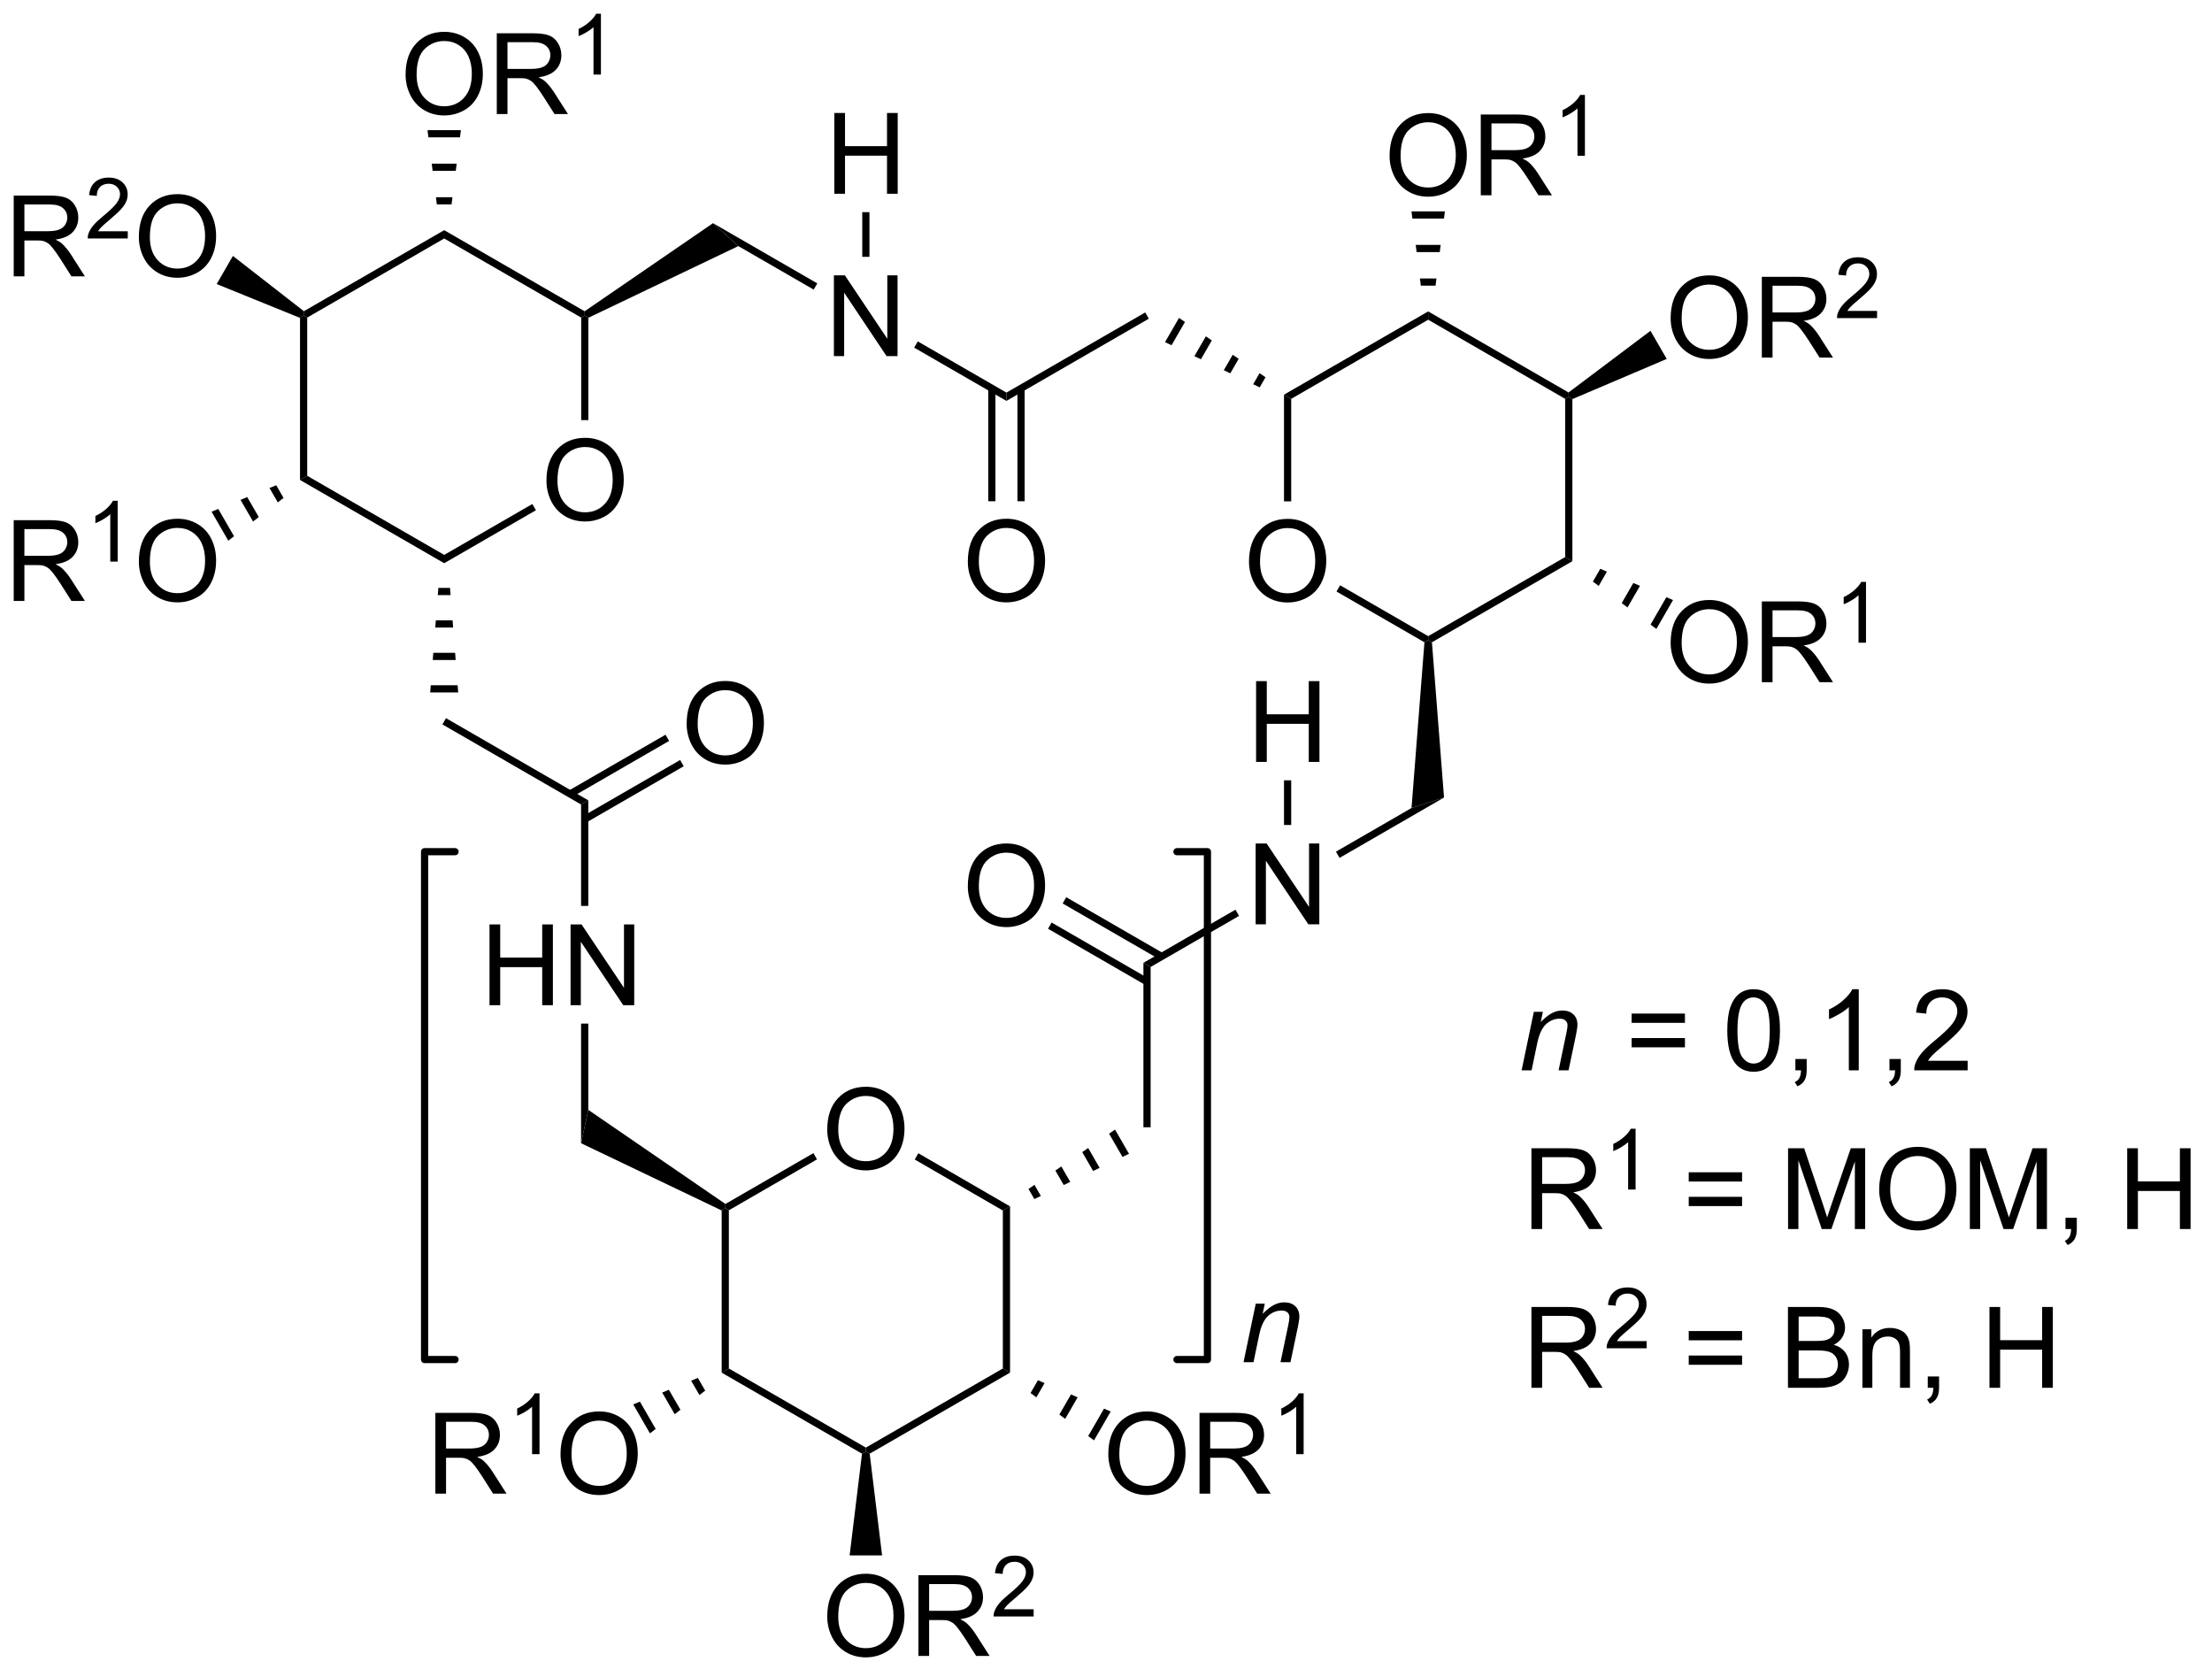 <?xml version="1.0" encoding="UTF-8"?>
<!DOCTYPE svg PUBLIC '-//W3C//DTD SVG 1.0//EN'
          'http://www.w3.org/TR/2001/REC-SVG-20010904/DTD/svg10.dtd'>
<svg stroke-dasharray="none" shape-rendering="auto" xmlns="http://www.w3.org/2000/svg" font-family="'Dialog'" text-rendering="auto" width="215" fill-opacity="1" color-interpolation="auto" color-rendering="auto" preserveAspectRatio="xMidYMid meet" font-size="12px" viewBox="0 0 215 163" fill="black" xmlns:xlink="http://www.w3.org/1999/xlink" stroke="black" image-rendering="auto" stroke-miterlimit="10" stroke-linecap="square" stroke-linejoin="miter" font-style="normal" stroke-width="1" height="163" stroke-dashoffset="0" font-weight="normal" stroke-opacity="1"
><!--Generated by the Batik Graphics2D SVG Generator--><defs id="genericDefs"
  /><g
  ><defs id="defs1"
    ><clipPath clipPathUnits="userSpaceOnUse" id="clipPath1"
      ><path d="M2.208 2.797 L162.951 2.797 L162.951 124.634 L2.208 124.634 L2.208 2.797 Z"
      /></clipPath
      ><clipPath clipPathUnits="userSpaceOnUse" id="clipPath2"
      ><path d="M0.559 -0.368 L0.559 118.081 L156.833 118.081 L156.833 -0.368 Z"
      /></clipPath
      ><clipPath clipPathUnits="userSpaceOnUse" id="clipPath3"
      ><path d="M2.208 2.797 L2.208 124.634 L162.951 124.634 L162.951 2.797 Z"
      /></clipPath
      ><clipPath clipPathUnits="userSpaceOnUse" id="clipPath4"
      ><path d="M0.57 4.019 L0.57 118.697 L156.844 118.697 L156.844 4.019 Z"
      /></clipPath
      ><clipPath clipPathUnits="userSpaceOnUse" id="clipPath5"
      ><path d="M0.642 3.918 L0.642 118.697 L156.915 118.697 L156.915 3.918 Z"
      /></clipPath
    ></defs
    ><g transform="scale(1.333,1.333) translate(-2.208,-2.797) matrix(1.029,0,0,1.029,1.633,3.176)"
    ><path d="M39.281 33.69 Q39.281 32.263 40.047 31.459 Q40.812 30.651 42.023 30.651 Q42.815 30.651 43.45 31.031 Q44.088 31.409 44.422 32.086 Q44.758 32.763 44.758 33.623 Q44.758 34.495 44.406 35.182 Q44.054 35.87 43.408 36.224 Q42.765 36.578 42.018 36.578 Q41.211 36.578 40.573 36.188 Q39.937 35.794 39.609 35.12 Q39.281 34.443 39.281 33.69 ZM40.062 33.701 Q40.062 34.737 40.617 35.334 Q41.174 35.927 42.015 35.927 Q42.87 35.927 43.422 35.326 Q43.976 34.724 43.976 33.62 Q43.976 32.919 43.739 32.399 Q43.502 31.878 43.047 31.591 Q42.593 31.302 42.026 31.302 Q41.221 31.302 40.64 31.857 Q40.062 32.409 40.062 33.701 Z" stroke="none" clip-path="url(#clipPath2)"
    /></g
    ><g transform="matrix(1.371,0,0,1.371,-0.767,0.505)"
    ><path d="M21.829 22.165 L22.084 21.996 L22.339 22.143 L22.339 33.357 L21.829 33.652 L21.829 22.165 Z" stroke="none" clip-path="url(#clipPath2)"
    /></g
    ><g transform="matrix(1.371,0,0,1.371,-0.767,0.505)"
    ><path d="M21.829 33.652 L22.339 33.357 L32.051 38.964 L32.051 39.553 L21.829 33.652 Z" stroke="none" clip-path="url(#clipPath2)"
    /></g
    ><g transform="matrix(1.371,0,0,1.371,-0.767,0.505)"
    ><path d="M32.051 39.553 L32.051 38.964 L38.3 35.356 L38.555 35.798 L32.051 39.553 Z" stroke="none" clip-path="url(#clipPath2)"
    /></g
    ><g transform="matrix(1.371,0,0,1.371,-0.767,0.505)"
    ><path d="M42.273 29.411 L41.763 29.411 L41.763 22.143 L42.018 21.996 L42.273 22.156 L42.273 29.411 Z" stroke="none" clip-path="url(#clipPath2)"
    /></g
    ><g transform="matrix(1.371,0,0,1.371,-0.767,0.505)"
    ><path d="M42.007 21.695 L42.018 21.996 L41.763 22.143 L32.051 16.536 L32.051 15.947 L42.007 21.695 Z" stroke="none" clip-path="url(#clipPath2)"
    /></g
    ><g transform="matrix(1.371,0,0,1.371,-0.767,0.505)"
    ><path d="M32.051 15.947 L32.051 16.536 L22.339 22.143 L22.084 21.996 L22.103 21.69 L32.051 15.947 Z" stroke="none" clip-path="url(#clipPath2)"
    /></g
    ><g transform="matrix(1.371,0,0,1.371,-0.767,0.505)"
    ><path d="M42.273 22.156 L42.018 21.996 L42.007 21.695 L51.109 15.45 L52.903 17.075 L42.273 22.156 Z" stroke="none" clip-path="url(#clipPath2)"
    /></g
    ><g transform="matrix(1.371,0,0,1.371,-0.767,0.505)"
    ><path d="M32.465 41.303 L32.505 41.814 L31.597 41.814 L31.637 41.303 L32.465 41.303 ZM32.645 43.603 L32.684 44.114 L31.418 44.114 L31.457 43.603 L32.645 43.603 ZM32.824 45.904 L32.864 46.414 L31.239 46.414 L31.278 45.904 L32.824 45.904 ZM33.003 48.203 L33.043 48.714 L31.059 48.714 L31.099 48.203 L33.003 48.203 Z" stroke="none" clip-path="url(#clipPath2)"
    /></g
    ><g transform="matrix(1.371,0,0,1.371,-0.767,0.505)"
    ><path d="M31.924 50.98 L32.179 50.538 L42.266 56.361 L41.755 56.656 L31.924 50.98 Z" stroke="none" clip-path="url(#clipPath2)"
    /></g
    ><g transform="matrix(1.371,0,0,1.371,-0.767,0.505)"
    ><path d="M35.264 70.884 L35.264 65.157 L36.022 65.157 L36.022 67.509 L38.999 67.509 L38.999 65.157 L39.756 65.157 L39.756 70.884 L38.999 70.884 L38.999 68.183 L36.022 68.183 L36.022 70.884 L35.264 70.884 ZM41.01 70.884 L41.01 65.157 L41.789 65.157 L44.797 69.652 L44.797 65.157 L45.523 65.157 L45.523 70.884 L44.745 70.884 L41.737 66.384 L41.737 70.884 L41.01 70.884 Z" stroke="none" clip-path="url(#clipPath2)"
    /></g
    ><g transform="matrix(1.371,0,0,1.371,-0.767,0.505)"
    ><path d="M41.755 56.656 L42.266 56.361 L42.266 63.845 L41.755 63.845 L41.755 56.656 Z" stroke="none" clip-path="url(#clipPath2)"
    /></g
    ><g transform="matrix(1.371,0,0,1.371,-0.767,0.505)"
    ><path d="M49.24 50.94 Q49.24 49.513 50.006 48.709 Q50.771 47.901 51.982 47.901 Q52.774 47.901 53.409 48.281 Q54.047 48.659 54.381 49.336 Q54.717 50.013 54.717 50.873 Q54.717 51.745 54.365 52.432 Q54.014 53.12 53.368 53.474 Q52.724 53.828 51.977 53.828 Q51.17 53.828 50.532 53.438 Q49.896 53.044 49.568 52.37 Q49.24 51.693 49.24 50.94 ZM50.021 50.951 Q50.021 51.987 50.576 52.584 Q51.133 53.177 51.974 53.177 Q52.829 53.177 53.381 52.576 Q53.935 51.974 53.935 50.87 Q53.935 50.169 53.699 49.649 Q53.462 49.128 53.006 48.841 Q52.553 48.552 51.985 48.552 Q51.18 48.552 50.599 49.107 Q50.021 49.659 50.021 50.951 Z" stroke="none" clip-path="url(#clipPath2)"
    /></g
    ><g transform="matrix(1.371,0,0,1.371,-0.767,0.505)"
    ><path d="M42.138 57.926 L49.032 53.945 L48.777 53.503 L41.883 57.484 L42.138 57.926 ZM41.102 56.132 L47.996 52.151 L47.741 51.709 L40.847 55.69 L41.102 56.132 Z" stroke="none" clip-path="url(#clipPath2)"
    /></g
    ><g transform="matrix(1.371,0,0,1.371,-0.767,0.505)"
    ><path d="M59.678 24.875 L59.678 19.148 L60.457 19.148 L63.465 23.643 L63.465 19.148 L64.191 19.148 L64.191 24.875 L63.413 24.875 L60.405 20.375 L60.405 24.875 L59.678 24.875 Z" stroke="none" clip-path="url(#clipPath2)"
    /></g
    ><g transform="matrix(1.371,0,0,1.371,-0.767,0.505)"
    ><path d="M52.903 17.075 L51.109 15.45 L58.502 19.718 L58.247 20.16 L52.903 17.075 Z" stroke="none" clip-path="url(#clipPath2)"
    /></g
    ><g transform="matrix(1.371,0,0,1.371,-0.767,0.505)"
    ><path d="M65.37 24.273 L65.625 23.831 L71.911 27.46 L71.911 28.049 L65.37 24.273 Z" stroke="none" clip-path="url(#clipPath2)"
    /></g
    ><g transform="matrix(1.371,0,0,1.371,-0.767,0.505)"
    ><path d="M71.911 28.049 L71.911 27.46 L81.75 21.779 L82.005 22.221 L71.911 28.049 Z" stroke="none" clip-path="url(#clipPath2)"
    /></g
    ><g transform="matrix(1.371,0,0,1.371,-0.767,0.505)"
    ><path d="M69.174 39.44 Q69.174 38.013 69.939 37.209 Q70.705 36.401 71.916 36.401 Q72.708 36.401 73.343 36.781 Q73.981 37.159 74.314 37.836 Q74.65 38.513 74.65 39.373 Q74.65 40.245 74.299 40.932 Q73.947 41.62 73.301 41.974 Q72.658 42.328 71.911 42.328 Q71.103 42.328 70.465 41.938 Q69.83 41.544 69.502 40.87 Q69.174 40.193 69.174 39.44 ZM69.955 39.451 Q69.955 40.487 70.51 41.084 Q71.067 41.677 71.908 41.677 Q72.762 41.677 73.314 41.076 Q73.869 40.474 73.869 39.37 Q73.869 38.669 73.632 38.149 Q73.395 37.628 72.939 37.341 Q72.486 37.052 71.918 37.052 Q71.114 37.052 70.533 37.607 Q69.955 38.159 69.955 39.451 Z" stroke="none" clip-path="url(#clipPath2)"
    /></g
    ><g transform="matrix(1.371,0,0,1.371,-0.767,0.505)"
    ><path d="M70.621 27.157 L70.621 35.161 L71.131 35.161 L71.131 27.157 L70.621 27.157 ZM72.691 27.157 L72.691 35.161 L73.201 35.161 L73.201 27.157 L72.691 27.157 Z" stroke="none" clip-path="url(#clipPath2)"
    /></g
    ><g transform="matrix(1.371,0,0,1.371,-0.767,0.505)"
    ><path d="M84.146 22.165 L84.568 22.454 L83.616 24.103 L83.154 23.882 L84.146 22.165 ZM86.049 23.471 L86.472 23.76 L85.699 25.099 L85.237 24.878 L86.049 23.471 ZM87.953 24.777 L88.375 25.066 L87.782 26.094 L87.32 25.873 L87.953 24.777 ZM89.857 26.083 L90.279 26.372 L89.865 27.09 L89.403 26.869 L89.857 26.083 Z" stroke="none" clip-path="url(#clipPath2)"
    /></g
    ><g transform="matrix(1.371,0,0,1.371,-0.767,0.505)"
    ><path d="M89.107 39.449 Q89.107 38.022 89.873 37.217 Q90.639 36.41 91.85 36.41 Q92.641 36.41 93.277 36.79 Q93.915 37.168 94.248 37.845 Q94.584 38.522 94.584 39.381 Q94.584 40.254 94.232 40.941 Q93.881 41.629 93.235 41.983 Q92.592 42.337 91.844 42.337 Q91.037 42.337 90.399 41.946 Q89.764 41.553 89.435 40.879 Q89.107 40.202 89.107 39.449 ZM89.889 39.459 Q89.889 40.496 90.443 41.092 Q91.001 41.686 91.842 41.686 Q92.696 41.686 93.248 41.084 Q93.803 40.483 93.803 39.379 Q93.803 38.678 93.566 38.157 Q93.329 37.636 92.873 37.35 Q92.42 37.061 91.852 37.061 Q91.047 37.061 90.467 37.616 Q89.889 38.168 89.889 39.459 Z" stroke="none" clip-path="url(#clipPath2)"
    /></g
    ><g transform="matrix(1.371,0,0,1.371,-0.767,0.505)"
    ><path d="M91.589 27.607 L92.099 27.902 L92.099 35.17 L91.589 35.17 L91.589 27.607 Z" stroke="none" clip-path="url(#clipPath2)"
    /></g
    ><g transform="matrix(1.371,0,0,1.371,-0.767,0.505)"
    ><path d="M95.312 41.56 L95.567 41.118 L101.811 44.723 L101.811 45.017 L101.545 45.158 L95.312 41.56 Z" stroke="none" clip-path="url(#clipPath2)"
    /></g
    ><g transform="matrix(1.371,0,0,1.371,-0.767,0.505)"
    ><path d="M102.077 45.158 L101.811 45.017 L101.811 44.723 L111.523 39.116 L112.033 39.41 L102.077 45.158 Z" stroke="none" clip-path="url(#clipPath2)"
    /></g
    ><g transform="matrix(1.371,0,0,1.371,-0.767,0.505)"
    ><path d="M112.033 39.41 L111.523 39.116 L111.523 27.902 L111.778 27.754 L112.033 27.921 L112.033 39.41 Z" stroke="none" clip-path="url(#clipPath2)"
    /></g
    ><g transform="matrix(1.371,0,0,1.371,-0.767,0.505)"
    ><path d="M111.761 27.45 L111.778 27.754 L111.523 27.902 L101.811 22.295 L101.811 21.705 L111.761 27.45 Z" stroke="none" clip-path="url(#clipPath2)"
    /></g
    ><g transform="matrix(1.371,0,0,1.371,-0.767,0.505)"
    ><path d="M101.811 21.705 L101.811 22.295 L92.099 27.902 L91.589 27.607 L101.811 21.705 Z" stroke="none" clip-path="url(#clipPath2)"
    /></g
    ><g transform="matrix(1.371,0,0,1.371,-0.767,0.505)"
    ><path d="M89.579 65.147 L89.579 59.42 L90.357 59.42 L93.365 63.915 L93.365 59.42 L94.092 59.42 L94.092 65.147 L93.313 65.147 L90.305 60.647 L90.305 65.147 L89.579 65.147 Z" stroke="none" clip-path="url(#clipPath2)"
    /></g
    ><g transform="matrix(1.371,0,0,1.371,-0.767,0.505)"
    ><path d="M88.147 64.112 L88.402 64.553 L82.133 68.173 L81.622 67.879 L88.147 64.112 Z" stroke="none" clip-path="url(#clipPath2)"
    /></g
    ><g transform="matrix(1.371,0,0,1.371,-0.767,0.505)"
    ><path d="M81.622 67.879 L82.133 68.173 L82.133 79.535 L81.622 79.535 L81.622 67.879 Z" stroke="none" clip-path="url(#clipPath2)"
    /></g
    ><g transform="matrix(1.371,0,0,1.371,-0.767,0.505)"
    ><path d="M69.174 62.458 Q69.174 61.031 69.939 60.226 Q70.705 59.419 71.916 59.419 Q72.708 59.419 73.343 59.799 Q73.981 60.176 74.314 60.853 Q74.65 61.531 74.65 62.39 Q74.65 63.262 74.299 63.95 Q73.947 64.637 73.301 64.991 Q72.658 65.346 71.911 65.346 Q71.103 65.346 70.465 64.955 Q69.83 64.562 69.502 63.887 Q69.174 63.21 69.174 62.458 ZM69.955 62.468 Q69.955 63.504 70.51 64.101 Q71.067 64.695 71.908 64.695 Q72.762 64.695 73.314 64.093 Q73.869 63.491 73.869 62.387 Q73.869 61.687 73.632 61.166 Q73.395 60.645 72.939 60.359 Q72.486 60.069 71.918 60.069 Q71.114 60.069 70.533 60.624 Q69.955 61.176 69.955 62.468 Z" stroke="none" clip-path="url(#clipPath2)"
    /></g
    ><g transform="matrix(1.371,0,0,1.371,-0.767,0.505)"
    ><path d="M83.041 67.207 L76.151 63.229 L75.896 63.671 L82.786 67.649 L83.041 67.207 ZM82.005 69.001 L75.115 65.023 L74.86 65.465 L81.75 69.443 L82.005 69.001 Z" stroke="none" clip-path="url(#clipPath2)"
    /></g
    ><g transform="matrix(1.371,0,0,1.371,-0.767,0.505)"
    ><path d="M41.755 72.188 L42.266 72.188 L42.266 78.301 L41.755 80.667 L41.755 72.188 Z" stroke="none" clip-path="url(#clipPath2)"
    /></g
    ><g transform="matrix(1.371,0,0,1.371,-0.767,0.505)"
    ><path d="M41.755 80.667 L42.266 78.301 L51.988 84.971 L51.977 85.272 L51.722 85.432 L41.755 80.667 Z" stroke="none" clip-path="url(#clipPath2)"
    /></g
    ><g transform="matrix(1.371,0,0,1.371,-0.767,0.505)"
    ><path d="M80.601 81.417 L80.139 81.637 L79.187 79.989 L79.609 79.699 L80.601 81.417 ZM78.518 82.412 L78.056 82.633 L77.284 81.295 L77.706 81.005 L78.518 82.412 ZM76.435 83.408 L75.973 83.629 L75.38 82.601 L75.802 82.311 L76.435 83.408 ZM74.352 84.404 L73.89 84.624 L73.476 83.907 L73.898 83.617 L74.352 84.404 Z" stroke="none" clip-path="url(#clipPath2)"
    /></g
    ><g transform="matrix(1.371,0,0,1.371,-0.767,0.505)"
    ><path d="M59.207 79.703 Q59.207 78.276 59.972 77.472 Q60.738 76.664 61.949 76.664 Q62.741 76.664 63.376 77.044 Q64.014 77.422 64.347 78.099 Q64.683 78.776 64.683 79.635 Q64.683 80.508 64.332 81.195 Q63.98 81.883 63.334 82.237 Q62.691 82.591 61.944 82.591 Q61.137 82.591 60.499 82.201 Q59.863 81.807 59.535 81.133 Q59.207 80.456 59.207 79.703 ZM59.988 79.714 Q59.988 80.75 60.543 81.347 Q61.1 81.94 61.941 81.94 Q62.795 81.94 63.347 81.339 Q63.902 80.737 63.902 79.633 Q63.902 78.932 63.665 78.412 Q63.428 77.891 62.972 77.604 Q62.519 77.315 61.952 77.315 Q61.147 77.315 60.566 77.87 Q59.988 78.422 59.988 79.714 Z" stroke="none" clip-path="url(#clipPath2)"
    /></g
    ><g transform="matrix(1.371,0,0,1.371,-0.767,0.505)"
    ><path d="M51.722 85.432 L51.977 85.272 L52.232 85.419 L52.232 96.633 L51.722 96.928 L51.722 85.432 Z" stroke="none" clip-path="url(#clipPath2)"
    /></g
    ><g transform="matrix(1.371,0,0,1.371,-0.767,0.505)"
    ><path d="M51.722 96.928 L52.232 96.633 L61.944 102.24 L61.944 102.535 L61.672 102.672 L51.722 96.928 Z" stroke="none" clip-path="url(#clipPath2)"
    /></g
    ><g transform="matrix(1.371,0,0,1.371,-0.767,0.505)"
    ><path d="M62.216 102.672 L61.944 102.535 L61.944 102.24 L71.656 96.633 L72.166 96.928 L62.216 102.672 Z" stroke="none" clip-path="url(#clipPath2)"
    /></g
    ><g transform="matrix(1.371,0,0,1.371,-0.767,0.505)"
    ><path d="M72.166 96.928 L71.656 96.633 L71.656 85.436 L72.166 85.142 L72.166 96.928 Z" stroke="none" clip-path="url(#clipPath2)"
    /></g
    ><g transform="matrix(1.371,0,0,1.371,-0.767,0.505)"
    ><path d="M72.166 85.142 L71.656 85.436 L65.409 81.819 L65.664 81.377 L72.166 85.142 Z" stroke="none" clip-path="url(#clipPath2)"
    /></g
    ><g transform="matrix(1.371,0,0,1.371,-0.767,0.505)"
    ><path d="M58.226 81.369 L58.481 81.811 L52.232 85.419 L51.977 85.272 L51.988 84.971 L58.226 81.369 Z" stroke="none" clip-path="url(#clipPath2)"
    /></g
    ><g transform="matrix(1.371,0,0,1.371,-0.767,0.505)"
    ><path d="M95.526 60.441 L95.271 59.999 L100.63 56.905 L102.934 56.163 L95.526 60.441 Z" stroke="none" clip-path="url(#clipPath2)"
    /></g
    ><g transform="matrix(1.371,0,0,1.371,-0.767,0.505)"
    ><path d="M101.545 45.158 L101.811 45.017 L102.077 45.158 L102.934 56.163 L100.63 56.905 L101.545 45.158 Z" stroke="none" clip-path="url(#clipPath2)"
    /></g
    ><g transform="matrix(1.371,0,0,1.371,-0.767,0.505)"
    ><path d="M89.61 53.638 L89.61 47.911 L90.368 47.911 L90.368 50.263 L93.344 50.263 L93.344 47.911 L94.102 47.911 L94.102 53.638 L93.344 53.638 L93.344 50.938 L90.368 50.938 L90.368 53.638 L89.61 53.638 Z" stroke="none" clip-path="url(#clipPath2)"
    /></g
    ><g transform="matrix(1.371,0,0,1.371,-0.767,0.505)"
    ><path d="M92.099 58.108 L91.589 58.108 L91.589 54.942 L92.099 54.942 L92.099 58.108 Z" stroke="none" clip-path="url(#clipPath2)"
    /></g
    ><g transform="matrix(1.371,0,0,1.371,-0.767,0.505)"
    ><path d="M59.709 13.366 L59.709 7.64 L60.467 7.64 L60.467 9.991 L63.444 9.991 L63.444 7.64 L64.202 7.64 L64.202 13.366 L63.444 13.366 L63.444 10.666 L60.467 10.666 L60.467 13.366 L59.709 13.366 Z" stroke="none" clip-path="url(#clipPath2)"
    /></g
    ><g transform="matrix(1.371,0,0,1.371,-0.767,0.505)"
    ><path d="M62.199 17.837 L61.689 17.837 L61.689 14.67 L62.199 14.67 L62.199 17.837 Z" stroke="none" clip-path="url(#clipPath2)"
    /></g
    ><g transform="matrix(1.371,0,0,1.371,-0.767,0.505)"
    ><path d="M29.314 4.927 Q29.314 3.5 30.08 2.696 Q30.845 1.888 32.056 1.888 Q32.848 1.888 33.483 2.268 Q34.121 2.646 34.455 3.323 Q34.791 4 34.791 4.859 Q34.791 5.732 34.439 6.419 Q34.088 7.107 33.442 7.461 Q32.798 7.815 32.051 7.815 Q31.244 7.815 30.606 7.425 Q29.97 7.031 29.642 6.357 Q29.314 5.68 29.314 4.927 ZM30.095 4.938 Q30.095 5.974 30.65 6.571 Q31.207 7.164 32.048 7.164 Q32.903 7.164 33.455 6.563 Q34.009 5.961 34.009 4.857 Q34.009 4.156 33.773 3.636 Q33.535 3.115 33.08 2.828 Q32.627 2.539 32.059 2.539 Q31.254 2.539 30.674 3.094 Q30.095 3.646 30.095 4.938 ZM35.779 7.716 L35.779 1.99 L38.318 1.99 Q39.084 1.99 39.482 2.143 Q39.88 2.297 40.117 2.688 Q40.357 3.078 40.357 3.552 Q40.357 4.162 39.961 4.581 Q39.568 4.998 38.742 5.109 Q39.045 5.255 39.201 5.396 Q39.532 5.701 39.828 6.156 L40.826 7.716 L39.873 7.716 L39.115 6.524 Q38.782 6.008 38.565 5.734 Q38.352 5.461 38.183 5.352 Q38.013 5.242 37.836 5.201 Q37.709 5.172 37.414 5.172 L36.537 5.172 L36.537 7.716 L35.779 7.716 ZM36.537 4.516 L38.164 4.516 Q38.685 4.516 38.977 4.409 Q39.271 4.302 39.422 4.065 Q39.576 3.828 39.576 3.552 Q39.576 3.146 39.279 2.886 Q38.985 2.623 38.349 2.623 L36.537 2.623 L36.537 4.516 Z" stroke="none" clip-path="url(#clipPath2)"
    /></g
    ><g transform="matrix(1.371,0,0,1.371,-0.767,0.505)"
    ><path d="M43.162 4.916 L42.635 4.916 L42.635 1.555 Q42.444 1.737 42.135 1.918 Q41.827 2.1 41.58 2.192 L41.58 1.682 Q42.022 1.473 42.352 1.178 Q42.684 0.881 42.823 0.604 L43.162 0.604 L43.162 4.916 Z" stroke="none" clip-path="url(#clipPath2)"
    /></g
    ><g transform="matrix(1.371,0,0,1.371,-0.767,0.505)"
    ><path d="M31.529 14.12 L31.465 13.61 L32.637 13.61 L32.573 14.12 L31.529 14.12 ZM31.231 11.744 L31.167 11.233 L32.935 11.233 L32.871 11.744 L31.231 11.744 ZM30.932 9.367 L30.868 8.857 L33.234 8.857 L33.17 9.367 L30.932 9.367 Z" stroke="none" clip-path="url(#clipPath2)"
    /></g
    ><g transform="matrix(1.371,0,0,1.371,-0.767,0.505)"
    ><path d="M1.532 42.229 L1.532 36.503 L4.071 36.503 Q4.836 36.503 5.235 36.656 Q5.633 36.81 5.87 37.201 Q6.11 37.591 6.11 38.065 Q6.11 38.675 5.714 39.094 Q5.321 39.511 4.495 39.623 Q4.797 39.768 4.954 39.909 Q5.284 40.214 5.581 40.669 L6.579 42.229 L5.625 42.229 L4.867 41.037 Q4.534 40.521 4.318 40.248 Q4.104 39.974 3.935 39.865 Q3.766 39.755 3.589 39.714 Q3.461 39.685 3.167 39.685 L2.289 39.685 L2.289 42.229 L1.532 42.229 ZM2.289 39.029 L3.917 39.029 Q4.438 39.029 4.729 38.922 Q5.024 38.815 5.175 38.578 Q5.329 38.341 5.329 38.065 Q5.329 37.659 5.032 37.399 Q4.737 37.136 4.102 37.136 L2.289 37.136 L2.289 39.029 Z" stroke="none" clip-path="url(#clipPath2)"
    /></g
    ><g transform="matrix(1.371,0,0,1.371,-0.782,-5.512)"
    ><path d="M8.915 43.829 L8.388 43.829 L8.388 40.468 Q8.196 40.65 7.888 40.831 Q7.579 41.013 7.333 41.105 L7.333 40.595 Q7.774 40.386 8.104 40.091 Q8.437 39.794 8.575 39.517 L8.915 39.517 L8.915 43.829 Z" stroke="none" clip-path="url(#clipPath4)"
    /></g
    ><g transform="matrix(1.371,0,0,1.371,-0.767,0.505)"
    ><path d="M10.404 39.44 Q10.404 38.013 11.169 37.209 Q11.935 36.401 13.146 36.401 Q13.938 36.401 14.573 36.781 Q15.211 37.159 15.544 37.836 Q15.88 38.513 15.88 39.373 Q15.88 40.245 15.529 40.932 Q15.177 41.62 14.531 41.974 Q13.888 42.328 13.141 42.328 Q12.333 42.328 11.695 41.938 Q11.06 41.544 10.732 40.87 Q10.404 40.193 10.404 39.44 ZM11.185 39.451 Q11.185 40.487 11.74 41.084 Q12.297 41.677 13.138 41.677 Q13.992 41.677 14.544 41.076 Q15.099 40.474 15.099 39.37 Q15.099 38.669 14.862 38.149 Q14.625 37.628 14.169 37.341 Q13.716 37.052 13.148 37.052 Q12.344 37.052 11.763 37.607 Q11.185 38.159 11.185 39.451 Z" stroke="none" clip-path="url(#clipPath2)"
    /></g
    ><g transform="matrix(1.371,0,0,1.371,-0.767,0.505)"
    ><path d="M20.661 34.925 L20.254 35.241 L19.665 34.222 L20.142 34.026 L20.661 34.925 ZM18.906 36.283 L18.499 36.599 L17.612 35.062 L18.088 34.867 L18.906 36.283 ZM17.151 37.641 L16.744 37.956 L15.559 35.903 L16.035 35.708 L17.151 37.641 Z" stroke="none" clip-path="url(#clipPath2)"
    /></g
    ><g transform="matrix(1.371,0,0,1.371,-0.767,0.505)"
    ><path d="M99.074 10.686 Q99.074 9.259 99.84 8.454 Q100.605 7.647 101.816 7.647 Q102.608 7.647 103.243 8.027 Q103.881 8.405 104.215 9.082 Q104.551 9.759 104.551 10.618 Q104.551 11.491 104.199 12.178 Q103.848 12.866 103.202 13.22 Q102.558 13.574 101.811 13.574 Q101.004 13.574 100.366 13.183 Q99.73 12.79 99.402 12.116 Q99.074 11.438 99.074 10.686 ZM99.855 10.696 Q99.855 11.733 100.41 12.329 Q100.967 12.923 101.808 12.923 Q102.663 12.923 103.215 12.321 Q103.769 11.72 103.769 10.616 Q103.769 9.915 103.532 9.394 Q103.296 8.873 102.84 8.587 Q102.387 8.298 101.819 8.298 Q101.014 8.298 100.433 8.853 Q99.855 9.405 99.855 10.696 ZM105.539 13.475 L105.539 7.748 L108.078 7.748 Q108.844 7.748 109.242 7.902 Q109.641 8.056 109.877 8.446 Q110.117 8.837 110.117 9.311 Q110.117 9.92 109.721 10.34 Q109.328 10.756 108.502 10.868 Q108.805 11.014 108.961 11.155 Q109.292 11.459 109.588 11.915 L110.586 13.475 L109.633 13.475 L108.875 12.282 Q108.542 11.767 108.325 11.493 Q108.112 11.22 107.943 11.11 Q107.773 11.001 107.596 10.959 Q107.469 10.931 107.174 10.931 L106.297 10.931 L106.297 13.475 L105.539 13.475 ZM106.297 10.274 L107.924 10.274 Q108.445 10.274 108.737 10.168 Q109.031 10.061 109.182 9.824 Q109.336 9.587 109.336 9.311 Q109.336 8.905 109.039 8.644 Q108.745 8.381 108.109 8.381 L106.297 8.381 L106.297 10.274 Z" stroke="none" clip-path="url(#clipPath2)"
    /></g
    ><g transform="matrix(1.371,0,0,1.371,-0.767,0.505)"
    ><path d="M112.922 10.675 L112.395 10.675 L112.395 7.314 Q112.204 7.495 111.895 7.677 Q111.587 7.859 111.34 7.95 L111.34 7.441 Q111.782 7.232 112.112 6.937 Q112.444 6.64 112.583 6.362 L112.922 6.362 L112.922 10.675 Z" stroke="none" clip-path="url(#clipPath2)"
    /></g
    ><g transform="matrix(1.371,0,0,1.371,-0.767,0.505)"
    ><path d="M101.289 19.879 L101.225 19.369 L102.397 19.369 L102.333 19.879 L101.289 19.879 ZM100.991 17.502 L100.927 16.992 L102.695 16.992 L102.631 17.502 L100.991 17.502 ZM100.692 15.126 L100.628 14.616 L102.994 14.616 L102.93 15.126 L100.692 15.126 Z" stroke="none" clip-path="url(#clipPath2)"
    /></g
    ><g transform="matrix(1.371,0,0,1.371,-0.767,0.505)"
    ><path d="M119 45.199 Q119 43.772 119.766 42.967 Q120.531 42.16 121.742 42.16 Q122.534 42.16 123.169 42.54 Q123.808 42.918 124.141 43.595 Q124.477 44.272 124.477 45.131 Q124.477 46.004 124.125 46.691 Q123.774 47.379 123.128 47.733 Q122.485 48.087 121.737 48.087 Q120.93 48.087 120.292 47.696 Q119.656 47.303 119.328 46.629 Q119 45.952 119 45.199 ZM119.781 45.209 Q119.781 46.246 120.336 46.842 Q120.893 47.436 121.735 47.436 Q122.589 47.436 123.141 46.834 Q123.695 46.233 123.695 45.129 Q123.695 44.428 123.459 43.907 Q123.222 43.386 122.766 43.1 Q122.313 42.811 121.745 42.811 Q120.94 42.811 120.36 43.366 Q119.781 43.918 119.781 45.209 ZM125.465 47.988 L125.465 42.261 L128.004 42.261 Q128.77 42.261 129.168 42.415 Q129.567 42.569 129.804 42.959 Q130.043 43.35 130.043 43.824 Q130.043 44.433 129.647 44.853 Q129.254 45.269 128.429 45.381 Q128.731 45.527 128.887 45.668 Q129.218 45.972 129.514 46.428 L130.512 47.988 L129.559 47.988 L128.801 46.795 Q128.468 46.28 128.251 46.006 Q128.038 45.733 127.869 45.623 Q127.699 45.514 127.522 45.472 Q127.395 45.444 127.1 45.444 L126.223 45.444 L126.223 47.988 L125.465 47.988 ZM126.223 44.788 L127.85 44.788 Q128.371 44.788 128.663 44.681 Q128.957 44.574 129.108 44.337 Q129.262 44.1 129.262 43.824 Q129.262 43.418 128.965 43.157 Q128.671 42.894 128.035 42.894 L126.223 42.894 L126.223 44.788 Z" stroke="none" clip-path="url(#clipPath2)"
    /></g
    ><g transform="matrix(1.371,0,0,1.371,-0.767,0.505)"
    ><path d="M132.849 45.188 L132.321 45.188 L132.321 41.827 Q132.13 42.008 131.821 42.19 Q131.513 42.372 131.267 42.463 L131.267 41.954 Q131.708 41.745 132.038 41.45 Q132.37 41.153 132.509 40.876 L132.849 40.876 L132.849 45.188 Z" stroke="none" clip-path="url(#clipPath2)"
    /></g
    ><g transform="matrix(1.371,0,0,1.371,-0.767,0.505)"
    ><path d="M114.012 39.948 L114.484 40.151 L113.9 41.162 L113.488 40.855 L114.012 39.948 ZM116.354 40.955 L116.826 41.158 L115.943 42.687 L115.531 42.38 L116.354 40.955 ZM118.696 41.963 L119.168 42.166 L117.987 44.211 L117.575 43.904 L118.696 41.963 Z" stroke="none" clip-path="url(#clipPath2)"
    /></g
    ><g transform="matrix(1.371,0,0,1.371,-0.767,0.505)"
    ><path d="M31.424 105.505 L31.424 99.779 L33.964 99.779 Q34.729 99.779 35.127 99.932 Q35.526 100.086 35.763 100.477 Q36.002 100.867 36.002 101.341 Q36.002 101.951 35.607 102.37 Q35.214 102.787 34.388 102.898 Q34.69 103.044 34.846 103.185 Q35.177 103.49 35.474 103.945 L36.471 105.505 L35.518 105.505 L34.76 104.313 Q34.427 103.797 34.211 103.523 Q33.997 103.25 33.828 103.141 Q33.659 103.031 33.482 102.99 Q33.354 102.961 33.06 102.961 L32.182 102.961 L32.182 105.505 L31.424 105.505 ZM32.182 102.305 L33.81 102.305 Q34.331 102.305 34.622 102.198 Q34.917 102.091 35.068 101.854 Q35.221 101.617 35.221 101.341 Q35.221 100.935 34.924 100.675 Q34.63 100.412 33.995 100.412 L32.182 100.412 L32.182 102.305 Z" stroke="none" clip-path="url(#clipPath2)"
    /></g
    ><g transform="matrix(1.371,0,0,1.371,-0.767,0.505)"
    ><path d="M38.808 102.705 L38.281 102.705 L38.281 99.344 Q38.089 99.526 37.781 99.707 Q37.472 99.889 37.226 99.981 L37.226 99.471 Q37.667 99.262 37.997 98.967 Q38.329 98.67 38.468 98.393 L38.808 98.393 L38.808 102.705 Z" stroke="none" clip-path="url(#clipPath2)"
    /></g
    ><g transform="matrix(1.371,0,0,1.371,-0.767,0.505)"
    ><path d="M40.297 102.716 Q40.297 101.289 41.062 100.484 Q41.828 99.677 43.039 99.677 Q43.83 99.677 44.466 100.057 Q45.104 100.435 45.437 101.112 Q45.773 101.789 45.773 102.648 Q45.773 103.521 45.422 104.208 Q45.07 104.896 44.424 105.25 Q43.781 105.604 43.033 105.604 Q42.226 105.604 41.588 105.214 Q40.953 104.82 40.625 104.146 Q40.297 103.469 40.297 102.716 ZM41.078 102.727 Q41.078 103.763 41.633 104.359 Q42.19 104.953 43.031 104.953 Q43.885 104.953 44.437 104.352 Q44.992 103.75 44.992 102.646 Q44.992 101.945 44.755 101.425 Q44.518 100.904 44.062 100.617 Q43.609 100.328 43.041 100.328 Q42.237 100.328 41.656 100.883 Q41.078 101.435 41.078 102.727 Z" stroke="none" clip-path="url(#clipPath2)"
    /></g
    ><g transform="matrix(1.371,0,0,1.371,-0.767,0.505)"
    ><path d="M50.554 98.201 L50.146 98.517 L49.558 97.498 L50.035 97.302 L50.554 98.201 ZM48.799 99.559 L48.392 99.874 L47.505 98.338 L47.981 98.143 L48.799 99.559 ZM47.044 100.917 L46.637 101.232 L45.452 99.179 L45.928 98.984 L47.044 100.917 Z" stroke="none" clip-path="url(#clipPath2)"
    /></g
    ><g transform="matrix(1.371,0,0,1.371,-0.767,0.505)"
    ><path d="M79.133 102.716 Q79.133 101.289 79.899 100.484 Q80.664 99.677 81.875 99.677 Q82.667 99.677 83.302 100.057 Q83.94 100.435 84.274 101.112 Q84.61 101.789 84.61 102.648 Q84.61 103.521 84.258 104.208 Q83.906 104.896 83.261 105.25 Q82.617 105.604 81.87 105.604 Q81.063 105.604 80.425 105.214 Q79.789 104.82 79.461 104.146 Q79.133 103.469 79.133 102.716 ZM79.914 102.727 Q79.914 103.763 80.469 104.359 Q81.026 104.953 81.867 104.953 Q82.722 104.953 83.274 104.352 Q83.828 103.75 83.828 102.646 Q83.828 101.945 83.591 101.425 Q83.354 100.904 82.899 100.617 Q82.445 100.328 81.878 100.328 Q81.073 100.328 80.492 100.883 Q79.914 101.435 79.914 102.727 ZM85.598 105.505 L85.598 99.779 L88.137 99.779 Q88.903 99.779 89.301 99.932 Q89.699 100.086 89.936 100.477 Q90.176 100.867 90.176 101.341 Q90.176 101.951 89.78 102.37 Q89.387 102.787 88.561 102.898 Q88.864 103.044 89.02 103.185 Q89.35 103.49 89.647 103.945 L90.645 105.505 L89.692 105.505 L88.934 104.313 Q88.6 103.797 88.384 103.523 Q88.171 103.25 88.001 103.141 Q87.832 103.031 87.655 102.99 Q87.528 102.961 87.233 102.961 L86.356 102.961 L86.356 105.505 L85.598 105.505 ZM86.356 102.305 L87.983 102.305 Q88.504 102.305 88.796 102.198 Q89.09 102.091 89.241 101.854 Q89.395 101.617 89.395 101.341 Q89.395 100.935 89.098 100.675 Q88.804 100.412 88.168 100.412 L86.356 100.412 L86.356 102.305 Z" stroke="none" clip-path="url(#clipPath2)"
    /></g
    ><g transform="matrix(1.371,0,0,1.371,-0.767,0.505)"
    ><path d="M92.981 102.705 L92.454 102.705 L92.454 99.344 Q92.263 99.526 91.954 99.707 Q91.645 99.889 91.399 99.981 L91.399 99.471 Q91.841 99.262 92.171 98.967 Q92.503 98.67 92.641 98.393 L92.981 98.393 L92.981 102.705 Z" stroke="none" clip-path="url(#clipPath2)"
    /></g
    ><g transform="matrix(1.371,0,0,1.371,-0.767,0.505)"
    ><path d="M74.144 97.465 L74.616 97.668 L74.033 98.679 L73.621 98.372 L74.144 97.465 ZM76.487 98.473 L76.959 98.676 L76.076 100.204 L75.664 99.897 L76.487 98.473 ZM78.829 99.48 L79.301 99.683 L78.12 101.729 L77.708 101.421 L78.829 99.48 Z" stroke="none" clip-path="url(#clipPath2)"
    /></g
    ><g transform="matrix(1.371,0,0,1.371,-0.767,0.505)"
    ><path d="M59.207 114.221 Q59.207 112.793 59.972 111.989 Q60.738 111.181 61.949 111.181 Q62.741 111.181 63.376 111.562 Q64.014 111.939 64.347 112.616 Q64.683 113.293 64.683 114.153 Q64.683 115.025 64.332 115.713 Q63.98 116.4 63.334 116.754 Q62.691 117.109 61.944 117.109 Q61.137 117.109 60.499 116.718 Q59.863 116.325 59.535 115.65 Q59.207 114.973 59.207 114.221 ZM59.988 114.231 Q59.988 115.267 60.543 115.864 Q61.1 116.457 61.941 116.457 Q62.795 116.457 63.347 115.856 Q63.902 115.254 63.902 114.15 Q63.902 113.45 63.665 112.929 Q63.428 112.408 62.972 112.122 Q62.519 111.832 61.952 111.832 Q61.147 111.832 60.566 112.387 Q59.988 112.939 59.988 114.231 ZM65.672 117.01 L65.672 111.283 L68.211 111.283 Q68.977 111.283 69.375 111.437 Q69.773 111.59 70.01 111.981 Q70.25 112.372 70.25 112.846 Q70.25 113.455 69.854 113.874 Q69.461 114.291 68.635 114.403 Q68.937 114.549 69.094 114.689 Q69.424 114.994 69.721 115.45 L70.719 117.01 L69.766 117.01 L69.008 115.817 Q68.674 115.301 68.458 115.028 Q68.245 114.754 68.075 114.645 Q67.906 114.536 67.729 114.494 Q67.602 114.465 67.307 114.465 L66.43 114.465 L66.43 117.01 L65.672 117.01 ZM66.43 113.809 L68.057 113.809 Q68.578 113.809 68.87 113.702 Q69.164 113.596 69.315 113.359 Q69.469 113.122 69.469 112.846 Q69.469 112.439 69.172 112.179 Q68.877 111.916 68.242 111.916 L66.43 111.916 L66.43 113.809 Z" stroke="none" clip-path="url(#clipPath2)"
    /></g
    ><g transform="matrix(1.371,0,0,1.371,-0.767,0.505)"
    ><path d="M73.84 113.702 L73.84 114.21 L71.001 114.21 Q70.995 114.018 71.063 113.842 Q71.171 113.553 71.409 113.272 Q71.649 112.991 72.1 112.622 Q72.799 112.047 73.046 111.712 Q73.292 111.376 73.292 111.077 Q73.292 110.764 73.067 110.549 Q72.844 110.333 72.483 110.333 Q72.102 110.333 71.874 110.561 Q71.645 110.79 71.643 111.194 L71.1 111.139 Q71.157 110.532 71.52 110.216 Q71.883 109.897 72.495 109.897 Q73.114 109.897 73.473 110.241 Q73.835 110.583 73.835 111.088 Q73.835 111.346 73.729 111.596 Q73.624 111.844 73.377 112.12 Q73.133 112.395 72.565 112.876 Q72.09 113.274 71.956 113.417 Q71.821 113.559 71.733 113.702 L73.84 113.702 Z" stroke="none" clip-path="url(#clipPath2)"
    /></g
    ><g transform="matrix(1.371,0,0,1.371,-0.767,0.505)"
    ><path d="M61.672 102.672 L61.944 102.535 L62.216 102.672 L63.095 109.882 L60.793 109.882 L61.672 102.672 Z" stroke="none" clip-path="url(#clipPath2)"
    /></g
    ><g transform="matrix(1.371,0,0,1.371,-0.767,0.505)"
    ><path d="M119 22.19 Q119 20.763 119.766 19.959 Q120.531 19.151 121.742 19.151 Q122.534 19.151 123.169 19.531 Q123.808 19.909 124.141 20.586 Q124.477 21.263 124.477 22.122 Q124.477 22.995 124.125 23.682 Q123.774 24.37 123.128 24.724 Q122.485 25.078 121.737 25.078 Q120.93 25.078 120.292 24.688 Q119.656 24.294 119.328 23.62 Q119 22.943 119 22.19 ZM119.781 22.201 Q119.781 23.237 120.336 23.834 Q120.893 24.427 121.735 24.427 Q122.589 24.427 123.141 23.826 Q123.695 23.224 123.695 22.12 Q123.695 21.419 123.459 20.899 Q123.222 20.378 122.766 20.091 Q122.313 19.802 121.745 19.802 Q120.94 19.802 120.36 20.357 Q119.781 20.909 119.781 22.201 ZM125.465 24.979 L125.465 19.253 L128.004 19.253 Q128.77 19.253 129.168 19.406 Q129.567 19.56 129.804 19.951 Q130.043 20.341 130.043 20.815 Q130.043 21.425 129.647 21.844 Q129.254 22.261 128.429 22.372 Q128.731 22.518 128.887 22.659 Q129.218 22.964 129.514 23.419 L130.512 24.979 L129.559 24.979 L128.801 23.787 Q128.468 23.271 128.251 22.997 Q128.038 22.724 127.869 22.615 Q127.699 22.505 127.522 22.464 Q127.395 22.435 127.1 22.435 L126.223 22.435 L126.223 24.979 L125.465 24.979 ZM126.223 21.779 L127.85 21.779 Q128.371 21.779 128.663 21.672 Q128.957 21.565 129.108 21.328 Q129.262 21.091 129.262 20.815 Q129.262 20.409 128.965 20.149 Q128.671 19.886 128.035 19.886 L126.223 19.886 L126.223 21.779 Z" stroke="none" clip-path="url(#clipPath2)"
    /></g
    ><g transform="matrix(1.371,0,0,1.371,-0.767,0.505)"
    ><path d="M133.634 21.672 L133.634 22.179 L130.794 22.179 Q130.788 21.988 130.856 21.812 Q130.964 21.523 131.202 21.242 Q131.442 20.961 131.893 20.591 Q132.593 20.017 132.839 19.681 Q133.085 19.345 133.085 19.047 Q133.085 18.734 132.86 18.519 Q132.638 18.302 132.276 18.302 Q131.895 18.302 131.667 18.531 Q131.438 18.759 131.436 19.164 L130.893 19.109 Q130.95 18.502 131.313 18.185 Q131.677 17.867 132.288 17.867 Q132.907 17.867 133.267 18.211 Q133.628 18.552 133.628 19.058 Q133.628 19.316 133.522 19.566 Q133.417 19.814 133.171 20.09 Q132.927 20.365 132.358 20.845 Q131.884 21.244 131.749 21.386 Q131.614 21.529 131.526 21.672 L133.634 21.672 Z" stroke="none" clip-path="url(#clipPath2)"
    /></g
    ><g transform="matrix(1.371,0,0,1.371,-0.767,0.505)"
    ><path d="M112.033 27.921 L111.778 27.754 L111.761 27.45 L117.571 23.081 L118.722 25.074 L112.033 27.921 Z" stroke="none" clip-path="url(#clipPath2)"
    /></g
    ><g transform="matrix(1.371,0,0,1.371,-0.767,0.505)"
    ><path d="M1.532 19.221 L1.532 13.494 L4.071 13.494 Q4.836 13.494 5.235 13.648 Q5.633 13.801 5.87 14.192 Q6.11 14.583 6.11 15.057 Q6.11 15.666 5.714 16.085 Q5.321 16.502 4.495 16.614 Q4.797 16.76 4.954 16.9 Q5.284 17.205 5.581 17.661 L6.579 19.221 L5.625 19.221 L4.867 18.028 Q4.534 17.512 4.318 17.239 Q4.104 16.965 3.935 16.856 Q3.766 16.747 3.589 16.705 Q3.461 16.676 3.167 16.676 L2.289 16.676 L2.289 19.221 L1.532 19.221 ZM2.289 16.02 L3.917 16.02 Q4.438 16.02 4.729 15.913 Q5.024 15.807 5.175 15.57 Q5.329 15.333 5.329 15.057 Q5.329 14.65 5.032 14.39 Q4.737 14.127 4.102 14.127 L2.289 14.127 L2.289 16.02 Z" stroke="none" clip-path="url(#clipPath2)"
    /></g
    ><g transform="matrix(1.371,0,0,1.371,-0.88,-5.374)"
    ><path d="M9.7 20.313 L9.7 20.821 L6.86 20.821 Q6.854 20.629 6.923 20.453 Q7.03 20.164 7.269 19.883 Q7.509 19.602 7.96 19.233 Q8.659 18.659 8.905 18.323 Q9.151 17.987 9.151 17.688 Q9.151 17.375 8.927 17.16 Q8.704 16.944 8.343 16.944 Q7.962 16.944 7.733 17.172 Q7.505 17.401 7.503 17.805 L6.96 17.75 Q7.017 17.143 7.38 16.827 Q7.743 16.508 8.354 16.508 Q8.974 16.508 9.333 16.852 Q9.694 17.194 9.694 17.7 Q9.694 17.957 9.589 18.207 Q9.483 18.456 9.237 18.731 Q8.993 19.006 8.425 19.487 Q7.95 19.885 7.815 20.028 Q7.681 20.17 7.593 20.313 L9.7 20.313 Z" stroke="none" clip-path="url(#clipPath5)"
    /></g
    ><g transform="matrix(1.371,0,0,1.371,-0.767,0.505)"
    ><path d="M10.404 16.432 Q10.404 15.005 11.169 14.2 Q11.935 13.393 13.146 13.393 Q13.938 13.393 14.573 13.773 Q15.211 14.15 15.544 14.828 Q15.88 15.505 15.88 16.364 Q15.88 17.236 15.529 17.924 Q15.177 18.611 14.531 18.965 Q13.888 19.32 13.141 19.32 Q12.333 19.32 11.695 18.929 Q11.06 18.536 10.732 17.861 Q10.404 17.184 10.404 16.432 ZM11.185 16.442 Q11.185 17.479 11.74 18.075 Q12.297 18.669 13.138 18.669 Q13.992 18.669 14.544 18.067 Q15.099 17.465 15.099 16.361 Q15.099 15.661 14.862 15.14 Q14.625 14.619 14.169 14.333 Q13.716 14.044 13.148 14.044 Q12.344 14.044 11.763 14.598 Q11.185 15.15 11.185 16.442 Z" stroke="none" clip-path="url(#clipPath2)"
    /></g
    ><g transform="matrix(1.371,0,0,1.371,-0.767,0.505)"
    ><path d="M22.103 21.69 L22.084 21.996 L21.829 22.165 L15.921 19.766 L17.071 17.773 L22.103 21.69 Z" stroke="none" clip-path="url(#clipPath2)"
    /></g
    ><g transform="matrix(1.371,0,0,1.371,-0.767,0.505)"
    ><path d="M108.434 75.5 L109.301 71.352 L109.942 71.352 L109.79 72.073 Q110.207 71.648 110.569 71.453 Q110.934 71.258 111.314 71.258 Q111.817 71.258 112.103 71.531 Q112.392 71.805 112.392 72.26 Q112.392 72.492 112.29 72.987 L111.762 75.5 L111.056 75.5 L111.606 72.87 Q111.689 72.487 111.689 72.305 Q111.689 72.096 111.546 71.969 Q111.403 71.838 111.134 71.838 Q110.59 71.838 110.165 72.229 Q109.744 72.62 109.543 73.57 L109.142 75.5 L108.434 75.5 Z" stroke="none" clip-path="url(#clipPath2)"
    /></g
    ><g transform="matrix(1.371,0,0,1.371,-0.767,0.505)"
    ><path d="M120.014 72.133 L116.233 72.133 L116.233 71.477 L120.014 71.477 L120.014 72.133 ZM120.014 73.87 L116.233 73.87 L116.233 73.213 L120.014 73.213 L120.014 73.87 ZM123.016 72.674 Q123.016 71.659 123.224 71.042 Q123.433 70.422 123.844 70.086 Q124.258 69.75 124.883 69.75 Q125.344 69.75 125.69 69.935 Q126.039 70.12 126.266 70.471 Q126.492 70.82 126.62 71.323 Q126.75 71.823 126.75 72.674 Q126.75 73.682 126.542 74.302 Q126.336 74.922 125.922 75.26 Q125.511 75.599 124.883 75.599 Q124.055 75.599 123.581 75.003 Q123.016 74.289 123.016 72.674 ZM123.737 72.674 Q123.737 74.086 124.068 74.552 Q124.399 75.018 124.883 75.018 Q125.367 75.018 125.695 74.549 Q126.026 74.081 126.026 72.674 Q126.026 71.26 125.695 70.797 Q125.367 70.331 124.875 70.331 Q124.391 70.331 124.102 70.742 Q123.737 71.266 123.737 72.674 ZM127.843 75.5 L127.843 74.698 L128.645 74.698 L128.645 75.5 Q128.645 75.943 128.488 76.213 Q128.332 76.484 127.991 76.633 L127.796 76.333 Q128.02 76.234 128.124 76.044 Q128.231 75.857 128.241 75.5 L127.843 75.5 ZM132.336 75.5 L131.633 75.5 L131.633 71.018 Q131.378 71.26 130.966 71.503 Q130.555 71.745 130.227 71.867 L130.227 71.188 Q130.815 70.909 131.255 70.516 Q131.698 70.12 131.883 69.75 L132.336 69.75 L132.336 75.5 ZM134.514 75.5 L134.514 74.698 L135.317 74.698 L135.317 75.5 Q135.317 75.943 135.16 76.213 Q135.004 76.484 134.663 76.633 L134.468 76.333 Q134.692 76.234 134.796 76.044 Q134.903 75.857 134.913 75.5 L134.514 75.5 ZM140.055 74.823 L140.055 75.5 L136.268 75.5 Q136.261 75.245 136.352 75.01 Q136.495 74.625 136.813 74.25 Q137.133 73.875 137.735 73.383 Q138.667 72.617 138.995 72.169 Q139.323 71.721 139.323 71.323 Q139.323 70.906 139.024 70.62 Q138.727 70.331 138.245 70.331 Q137.737 70.331 137.433 70.635 Q137.128 70.94 137.125 71.479 L136.401 71.406 Q136.477 70.596 136.961 70.174 Q137.446 69.75 138.261 69.75 Q139.086 69.75 139.565 70.208 Q140.047 70.664 140.047 71.338 Q140.047 71.682 139.906 72.016 Q139.766 72.346 139.438 72.713 Q139.112 73.081 138.354 73.721 Q137.722 74.253 137.542 74.443 Q137.362 74.633 137.245 74.823 L140.055 74.823 Z" stroke="none" clip-path="url(#clipPath2)"
    /></g
    ><g transform="matrix(1.371,0,0,1.371,-0.767,0.505)"
    ><path d="M109.13 86.75 L109.13 81.023 L111.669 81.023 Q112.435 81.023 112.833 81.177 Q113.232 81.331 113.469 81.721 Q113.708 82.112 113.708 82.586 Q113.708 83.195 113.312 83.615 Q112.919 84.031 112.094 84.143 Q112.396 84.289 112.552 84.43 Q112.883 84.734 113.18 85.19 L114.177 86.75 L113.224 86.75 L112.466 85.557 Q112.133 85.042 111.917 84.768 Q111.703 84.495 111.534 84.385 Q111.365 84.276 111.188 84.234 Q111.06 84.206 110.766 84.206 L109.888 84.206 L109.888 86.75 L109.13 86.75 ZM109.888 83.549 L111.516 83.549 Q112.037 83.549 112.328 83.443 Q112.622 83.336 112.773 83.099 Q112.927 82.862 112.927 82.586 Q112.927 82.18 112.63 81.919 Q112.336 81.656 111.701 81.656 L109.888 81.656 L109.888 83.549 Z" stroke="none" clip-path="url(#clipPath2)"
    /></g
    ><g transform="matrix(1.371,0,0,1.371,-0.767,0.505)"
    ><path d="M116.514 83.95 L115.986 83.95 L115.986 80.589 Q115.795 80.77 115.486 80.952 Q115.178 81.134 114.932 81.225 L114.932 80.716 Q115.373 80.507 115.703 80.212 Q116.035 79.915 116.174 79.638 L116.514 79.638 L116.514 83.95 Z" stroke="none" clip-path="url(#clipPath2)"
    /></g
    ><g transform="matrix(1.371,0,0,1.371,-0.767,0.505)"
    ><path d="M124.064 83.383 L120.282 83.383 L120.282 82.727 L124.064 82.727 L124.064 83.383 ZM124.064 85.12 L120.282 85.12 L120.282 84.463 L124.064 84.463 L124.064 85.12 ZM127.325 86.75 L127.325 81.023 L128.466 81.023 L129.823 85.078 Q130.01 85.643 130.096 85.924 Q130.192 85.612 130.401 85.008 L131.771 81.023 L132.791 81.023 L132.791 86.75 L132.06 86.75 L132.06 81.956 L130.396 86.75 L129.713 86.75 L128.057 81.875 L128.057 86.75 L127.325 86.75 ZM133.784 83.961 Q133.784 82.534 134.549 81.729 Q135.315 80.922 136.526 80.922 Q137.317 80.922 137.953 81.302 Q138.591 81.68 138.924 82.357 Q139.26 83.034 139.26 83.893 Q139.26 84.766 138.909 85.453 Q138.557 86.141 137.911 86.495 Q137.268 86.849 136.521 86.849 Q135.713 86.849 135.075 86.458 Q134.44 86.065 134.112 85.391 Q133.784 84.713 133.784 83.961 ZM134.565 83.971 Q134.565 85.008 135.119 85.604 Q135.677 86.198 136.518 86.198 Q137.372 86.198 137.924 85.596 Q138.479 84.995 138.479 83.891 Q138.479 83.19 138.242 82.669 Q138.005 82.148 137.549 81.862 Q137.096 81.573 136.528 81.573 Q135.724 81.573 135.143 82.128 Q134.565 82.68 134.565 83.971 ZM140.212 86.75 L140.212 81.023 L141.353 81.023 L142.709 85.078 Q142.897 85.643 142.983 85.924 Q143.079 85.612 143.287 85.008 L144.657 81.023 L145.678 81.023 L145.678 86.75 L144.946 86.75 L144.946 81.956 L143.282 86.75 L142.6 86.75 L140.944 81.875 L140.944 86.75 L140.212 86.75 ZM146.993 86.75 L146.993 85.948 L147.795 85.948 L147.795 86.75 Q147.795 87.193 147.639 87.463 Q147.483 87.734 147.142 87.883 L146.946 87.583 Q147.17 87.484 147.274 87.294 Q147.381 87.107 147.392 86.75 L146.993 86.75 ZM151.368 86.75 L151.368 81.023 L152.126 81.023 L152.126 83.375 L155.103 83.375 L155.103 81.023 L155.86 81.023 L155.86 86.75 L155.103 86.75 L155.103 84.049 L152.126 84.049 L152.126 86.75 L151.368 86.75 Z" stroke="none" clip-path="url(#clipPath2)"
    /></g
    ><g transform="matrix(1.371,0,0,1.371,-0.767,0.505)"
    ><path d="M109.13 98 L109.13 92.273 L111.669 92.273 Q112.435 92.273 112.833 92.427 Q113.232 92.581 113.469 92.971 Q113.708 93.362 113.708 93.836 Q113.708 94.445 113.312 94.865 Q112.919 95.281 112.094 95.393 Q112.396 95.539 112.552 95.68 Q112.883 95.984 113.18 96.44 L114.177 98 L113.224 98 L112.466 96.807 Q112.133 96.292 111.917 96.018 Q111.703 95.745 111.534 95.635 Q111.365 95.526 111.188 95.484 Q111.06 95.456 110.766 95.456 L109.888 95.456 L109.888 98 L109.13 98 ZM109.888 94.799 L111.516 94.799 Q112.037 94.799 112.328 94.693 Q112.622 94.586 112.773 94.349 Q112.927 94.112 112.927 93.836 Q112.927 93.43 112.63 93.169 Q112.336 92.906 111.701 92.906 L109.888 92.906 L109.888 94.799 Z" stroke="none" clip-path="url(#clipPath2)"
    /></g
    ><g transform="matrix(1.371,0,0,1.371,-0.767,0.505)"
    ><path d="M117.299 94.692 L117.299 95.2 L114.459 95.2 Q114.453 95.009 114.521 94.833 Q114.629 94.544 114.867 94.263 Q115.107 93.981 115.558 93.612 Q116.258 93.038 116.504 92.702 Q116.75 92.366 116.75 92.067 Q116.75 91.755 116.525 91.54 Q116.303 91.323 115.941 91.323 Q115.561 91.323 115.332 91.552 Q115.103 91.78 115.102 92.184 L114.558 92.13 Q114.615 91.522 114.978 91.206 Q115.342 90.888 115.953 90.888 Q116.572 90.888 116.932 91.231 Q117.293 91.573 117.293 92.079 Q117.293 92.337 117.188 92.587 Q117.082 92.835 116.836 93.11 Q116.592 93.385 116.023 93.866 Q115.549 94.264 115.414 94.407 Q115.279 94.55 115.191 94.692 L117.299 94.692 Z" stroke="none" clip-path="url(#clipPath2)"
    /></g
    ><g transform="matrix(1.371,0,0,1.371,-0.767,0.505)"
    ><path d="M124.064 94.633 L120.282 94.633 L120.282 93.977 L124.064 93.977 L124.064 94.633 ZM124.064 96.37 L120.282 96.37 L120.282 95.713 L124.064 95.713 L124.064 96.37 ZM127.317 98 L127.317 92.273 L129.466 92.273 Q130.122 92.273 130.518 92.448 Q130.916 92.62 131.14 92.982 Q131.364 93.344 131.364 93.737 Q131.364 94.104 131.164 94.43 Q130.966 94.753 130.565 94.953 Q131.083 95.104 131.362 95.471 Q131.643 95.838 131.643 96.338 Q131.643 96.742 131.471 97.088 Q131.302 97.432 131.052 97.62 Q130.802 97.807 130.424 97.904 Q130.049 98 129.502 98 L127.317 98 ZM128.075 94.68 L129.315 94.68 Q129.817 94.68 130.036 94.612 Q130.325 94.526 130.471 94.328 Q130.619 94.128 130.619 93.828 Q130.619 93.542 130.482 93.326 Q130.346 93.109 130.091 93.029 Q129.838 92.948 129.221 92.948 L128.075 92.948 L128.075 94.68 ZM128.075 97.323 L129.502 97.323 Q129.869 97.323 130.018 97.297 Q130.278 97.25 130.453 97.141 Q130.63 97.031 130.742 96.823 Q130.857 96.612 130.857 96.338 Q130.857 96.018 130.692 95.784 Q130.528 95.547 130.237 95.451 Q129.948 95.354 129.401 95.354 L128.075 95.354 L128.075 97.323 ZM132.596 98 L132.596 93.852 L133.229 93.852 L133.229 94.44 Q133.685 93.758 134.549 93.758 Q134.924 93.758 135.237 93.893 Q135.552 94.026 135.708 94.245 Q135.864 94.463 135.927 94.766 Q135.966 94.961 135.966 95.448 L135.966 98 L135.263 98 L135.263 95.477 Q135.263 95.047 135.179 94.833 Q135.099 94.62 134.89 94.495 Q134.682 94.367 134.401 94.367 Q133.95 94.367 133.625 94.654 Q133.299 94.938 133.299 95.734 L133.299 98 L132.596 98 ZM137.228 98 L137.228 97.198 L138.03 97.198 L138.03 98 Q138.03 98.443 137.873 98.713 Q137.717 98.984 137.376 99.133 L137.181 98.833 Q137.405 98.734 137.509 98.544 Q137.616 98.357 137.626 98 L137.228 98 ZM141.603 98 L141.603 92.273 L142.36 92.273 L142.36 94.625 L145.337 94.625 L145.337 92.273 L146.095 92.273 L146.095 98 L145.337 98 L145.337 95.299 L142.36 95.299 L142.36 98 L141.603 98 Z" stroke="none" clip-path="url(#clipPath2)"
    /></g
    ><g transform="matrix(1.371,0,0,1.371,-0.767,0.505)"
    ><path d="M88.719 96.188 L89.586 92.039 L90.227 92.039 L90.076 92.76 Q90.492 92.336 90.854 92.141 Q91.219 91.945 91.599 91.945 Q92.102 91.945 92.388 92.219 Q92.677 92.492 92.677 92.948 Q92.677 93.18 92.576 93.674 L92.047 96.188 L91.341 96.188 L91.891 93.557 Q91.974 93.174 91.974 92.992 Q91.974 92.784 91.831 92.656 Q91.688 92.526 91.419 92.526 Q90.875 92.526 90.451 92.917 Q90.029 93.307 89.828 94.258 L89.427 96.188 L88.719 96.188 Z" stroke="none" clip-path="url(#clipPath2)"
    /></g
    ><g stroke-width="0.51" transform="matrix(1.371,0,0,1.371,-0.767,0.505)" stroke-linejoin="round" stroke-linecap="round"
    ><path fill="none" d="M84 96 L86.16 96 L86.16 60 L84 60" clip-path="url(#clipPath2)"
    /></g
    ><g stroke-width="0.51" transform="matrix(1.371,0,0,1.371,-0.767,0.505)" stroke-linejoin="round" stroke-linecap="round"
    ><path fill="none" d="M32.82 60 L30.66 60 L30.66 96 L32.82 96" clip-path="url(#clipPath2)"
    /></g
  ></g
></svg
>

